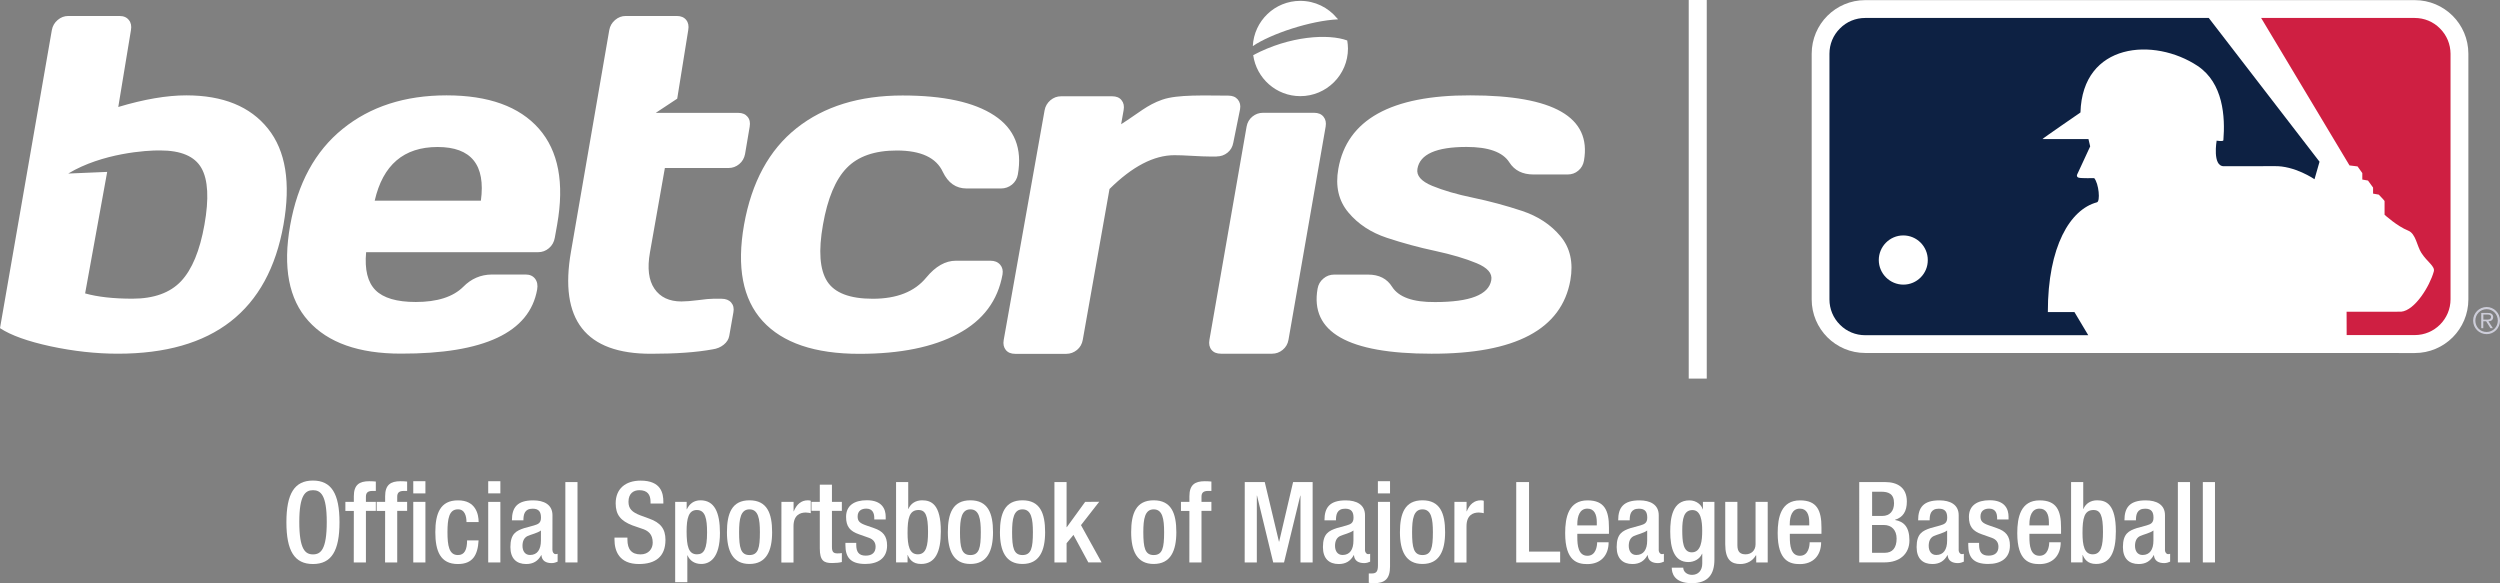 <?xml version="1.0" encoding="utf-8"?>
<!-- Generator: Adobe Illustrator 28.3.0, SVG Export Plug-In . SVG Version: 6.00 Build 0)  -->
<svg version="1.1" id="Layer_1" xmlns="http://www.w3.org/2000/svg" xmlns:xlink="http://www.w3.org/1999/xlink" x="0px" y="0px"
	 viewBox="0 0 378.57 88.31" style="enable-background:new 0 0 378.57 88.31;" xml:space="preserve">
<rect x="0" y="0" width="378.57" height="88.31" fill="#808080" stroke="none"/>
<style type="text/css">
	.st0{fill:#FFFFFF;}
	.st1{fill:#CF1F42;}
	.st2{fill:#0D2143;}
	.st3{fill:#CDCDD9;}
</style>
<g>
	<g>
		<path class="st0" d="M43.37,79.09c0-4.35,1.23-6.32,4.02-6.32s4.02,1.98,4.02,6.32c0,4.35-1.23,6.32-4.02,6.32
			S43.37,83.43,43.37,79.09z M49.48,79.04c0-4.09-0.92-4.81-2.08-4.81s-2.08,0.72-2.08,4.81c0,4.19,0.92,4.91,2.08,4.91
			S49.48,83.23,49.48,79.04z"/>
		<path class="st0" d="M53.58,77.37H52.3V76h1.28v-0.85c0-1.74,0.83-2.28,2.33-2.28c0.39,0,0.73,0.02,1,0.05v1.42H56.4
			c-0.68,0-0.99,0.26-0.99,0.87V76h1.5v1.36h-1.5v7.81h-1.84L53.58,77.37L53.58,77.37z"/>
		<path class="st0" d="M58.32,77.37h-1.28V76h1.28v-0.85c0-1.74,0.83-2.28,2.33-2.28c0.39,0,0.73,0.02,1,0.05v1.42h-0.51
			c-0.68,0-0.99,0.26-0.99,0.87V76h1.5v1.36h-1.5v7.81h-1.84L58.32,77.37L58.32,77.37z"/>
		<path class="st0" d="M62.58,72.87h1.84v1.84h-1.84C62.58,74.71,62.58,72.87,62.58,72.87z M62.58,76h1.84v9.17h-1.84
			C62.58,85.17,62.58,76,62.58,76z"/>
		<path class="st0" d="M72.47,81.83c-0.12,2.2-0.87,3.58-3.14,3.58c-2.66,0-3.41-1.98-3.41-4.82s0.75-4.82,3.41-4.82
			c2.74-0.03,3.15,2.15,3.15,3.29h-1.84c0-0.85-0.24-1.96-1.31-1.93c-1.33,0-1.57,1.43-1.57,3.46s0.24,3.46,1.57,3.46
			c1.02,0.02,1.4-0.83,1.4-2.22H72.47z"/>
		<path class="st0" d="M73.93,72.87h1.84v1.84h-1.84V72.87z M73.93,76h1.84v9.17h-1.84V76z"/>
		<path class="st0" d="M83.65,83.26c0,0.34,0.2,0.65,0.48,0.65c0.12,0,0.24-0.02,0.31-0.05v1.19c-0.22,0.1-0.54,0.22-0.9,0.22
			c-0.82,0-1.5-0.32-1.55-1.21h-0.03c-0.49,0.9-1.21,1.35-2.28,1.35c-1.46,0-2.39-0.82-2.39-2.57c0-2.04,0.89-2.47,2.13-2.88
			l1.43-0.39c0.66-0.19,1.07-0.38,1.07-1.18c0-0.84-0.29-1.36-1.26-1.36c-1.23,0-1.4,0.87-1.4,1.76h-1.74c0-1.94,0.8-3.02,3.22-3.02
			c1.62,0,2.92,0.63,2.92,2.25L83.65,83.26L83.65,83.26z M81.91,80.33c-0.48,0.38-1.5,0.6-2.04,0.85c-0.53,0.26-0.75,0.8-0.75,1.48
			c0,0.77,0.38,1.38,1.14,1.38c1.11,0,1.65-0.83,1.65-2.18V80.33z"/>
		<path class="st0" d="M85.61,73h1.84v12.17h-1.84V73z"/>
		<path class="st0" d="M95.01,81.41v0.31c0,1.48,0.65,2.23,1.99,2.23c1.23,0,1.84-0.87,1.84-1.77c0-1.28-0.65-1.84-1.74-2.16
			l-1.33-0.46c-1.77-0.68-2.54-1.6-2.54-3.34c0-2.22,1.5-3.44,3.78-3.44c3.12,0,3.44,1.94,3.44,3.2v0.27h-1.94v-0.26
			c0-1.11-0.49-1.76-1.7-1.76c-0.84,0-1.64,0.46-1.64,1.76c0,1.04,0.53,1.57,1.82,2.06l1.31,0.48c1.72,0.61,2.47,1.55,2.47,3.22
			c0,2.59-1.57,3.66-4.02,3.66c-3.02,0-3.7-2.01-3.7-3.71v-0.29H95.01z"/>
		<path class="st0" d="M102.24,76h1.74v1.12h0.03c0.38-0.82,1.06-1.36,2.06-1.36c2.1,0,2.95,1.79,2.95,4.94
			c0,3.85-1.57,4.7-2.83,4.7c-0.99,0-1.74-0.49-2.08-1.31h-0.03v4.07h-1.84C102.24,88.16,102.24,76,102.24,76z M105.54,83.94
			c1.06,0,1.53-0.78,1.53-3.32c0-2.08-0.27-3.39-1.55-3.39c-1.26,0-1.55,1.29-1.55,3.25C103.98,82.68,104.25,83.94,105.54,83.94z"/>
		<path class="st0" d="M113.49,75.76c2.68,0,3.43,1.98,3.43,4.82s-0.87,4.82-3.43,4.82c-2.54,0-3.41-1.98-3.41-4.82
			S110.83,75.76,113.49,75.76z M113.49,84.05c1.35,0,1.58-1.12,1.58-3.46c0-2.03-0.24-3.46-1.58-3.46c-1.33,0-1.57,1.43-1.57,3.46
			C111.92,82.92,112.16,84.05,113.49,84.05z"/>
		<path class="st0" d="M118.33,76h1.84v1.43h0.03c0.41-1.02,1.09-1.67,2.13-1.67c0.2,0,0.32,0.03,0.44,0.07v1.88
			c-0.14-0.03-0.46-0.1-0.77-0.1c-0.83,0-1.84,0.38-1.84,2.08v5.49h-1.84L118.33,76L118.33,76z"/>
		<path class="st0" d="M122.88,76h1.26v-2.61h1.84V76h1.5v1.36h-1.5v5.47c0,0.72,0.21,0.97,0.83,0.97c0.27,0,0.5-0.02,0.67-0.05
			v1.36c-0.39,0.1-0.9,0.15-1.48,0.15c-1.24,0-1.86-0.34-1.86-2.22v-5.69h-1.26C122.88,77.35,122.88,76,122.88,76z"/>
		<path class="st0" d="M132.39,78.68v-0.24c0-0.73-0.26-1.42-1.21-1.42c-0.73,0-1.31,0.34-1.31,1.19c0,0.72,0.32,1.01,1.29,1.35
			l1.18,0.41c1.36,0.46,1.99,1.19,1.99,2.64c0,1.96-1.43,2.79-3.29,2.79c-2.32,0-3.02-1.07-3.02-2.85v-0.34h1.64v0.29
			c0,1.06,0.38,1.64,1.43,1.64c1.01,0,1.5-0.51,1.5-1.35c0-0.68-0.36-1.12-1.01-1.35l-1.5-0.53c-1.38-0.48-1.96-1.18-1.96-2.64
			c0-1.72,1.24-2.52,3.14-2.52c2.33,0,2.86,1.36,2.86,2.5v0.41h-1.73V78.68z"/>
		<path class="st0" d="M135.69,73h1.84v4.07h0.03c0.34-0.82,1.09-1.31,2.08-1.31c1.4,0,2.83,0.63,2.83,4.7c0,3.15-0.85,4.94-3,4.94
			c-1.31,0-1.77-0.77-2.01-1.36h-0.03v1.12h-1.74V73z M138.98,83.94c1.28,0,1.55-1.31,1.55-3.39c0-2.47-0.38-3.32-1.43-3.32
			c-1.41,0-1.67,1.26-1.67,3.46C137.43,82.65,137.72,83.94,138.98,83.94z"/>
		<path class="st0" d="M146.94,75.76c2.68,0,3.43,1.98,3.43,4.82s-0.87,4.82-3.43,4.82c-2.54,0-3.41-1.98-3.41-4.82
			S144.28,75.76,146.94,75.76z M146.94,84.05c1.35,0,1.58-1.12,1.58-3.46c0-2.03-0.24-3.46-1.58-3.46c-1.33,0-1.57,1.43-1.57,3.46
			C145.37,82.92,145.61,84.05,146.94,84.05z"/>
		<path class="st0" d="M154.83,75.76c2.68,0,3.43,1.98,3.43,4.82s-0.87,4.82-3.43,4.82c-2.54,0-3.41-1.98-3.41-4.82
			S152.17,75.76,154.83,75.76z M154.83,84.05c1.35,0,1.58-1.12,1.58-3.46c0-2.03-0.24-3.46-1.58-3.46c-1.33,0-1.57,1.43-1.57,3.46
			C153.26,82.92,153.5,84.05,154.83,84.05z"/>
		<path class="st0" d="M159.67,73h1.84v6.83h0.03l2.78-3.83l2.13-0.02l-2.76,3.54l3.12,5.64h-2.01L162.55,81l-1.04,1.26v2.91h-1.84
			L159.67,73L159.67,73z"/>
		<path class="st0" d="M174.7,75.76c2.68,0,3.43,1.98,3.43,4.82s-0.87,4.82-3.43,4.82c-2.54,0-3.41-1.98-3.41-4.82
			S172.04,75.76,174.7,75.76z M174.7,84.05c1.35,0,1.58-1.12,1.58-3.46c0-2.03-0.24-3.46-1.58-3.46c-1.33,0-1.57,1.43-1.57,3.46
			C173.14,82.92,173.37,84.05,174.7,84.05z"/>
		<path class="st0" d="M180.11,77.37h-1.28V76h1.28v-0.85c0-1.74,0.83-2.28,2.33-2.28c0.39,0,0.73,0.02,1,0.05v1.42h-0.51
			c-0.68,0-0.99,0.26-0.99,0.87V76h1.5v1.36h-1.5v7.81h-1.84L180.11,77.37L180.11,77.37z"/>
		<path class="st0" d="M188.49,73h3.03l2.15,9.02h0.03l2.11-9.02h2.96v12.17h-1.84V75.05h-0.03l-2.46,10.12h-1.64l-2.45-10.12h-0.03
			v10.12h-1.84L188.49,73L188.49,73z"/>
		<path class="st0" d="M206.69,83.26c0,0.34,0.2,0.65,0.48,0.65c0.12,0,0.24-0.02,0.31-0.05v1.19c-0.22,0.1-0.54,0.22-0.9,0.22
			c-0.82,0-1.5-0.32-1.55-1.21H205c-0.49,0.9-1.21,1.35-2.28,1.35c-1.46,0-2.39-0.82-2.39-2.57c0-2.04,0.89-2.47,2.13-2.88
			l1.43-0.39c0.66-0.19,1.07-0.38,1.07-1.18c0-0.84-0.29-1.36-1.26-1.36c-1.23,0-1.4,0.87-1.4,1.76h-1.74c0-1.94,0.8-3.02,3.22-3.02
			c1.62,0,2.92,0.63,2.92,2.25v5.24H206.69z M204.95,80.33c-0.48,0.38-1.5,0.6-2.04,0.85c-0.53,0.26-0.75,0.8-0.75,1.48
			c0,0.77,0.38,1.38,1.14,1.38c1.11,0,1.65-0.83,1.65-2.18V80.33z"/>
		<path class="st0" d="M210.49,76v9.77c0,1.91-0.8,2.54-2.42,2.54c-0.25,0-0.53-0.02-0.8-0.05v-1.42h0.43c0.7,0,0.96-0.27,0.96-1.24
			V76H210.49z M210.49,72.87v1.84h-1.84v-1.84H210.49z"/>
		<path class="st0" d="M215.4,75.76c2.68,0,3.43,1.98,3.43,4.82s-0.87,4.82-3.43,4.82c-2.54,0-3.41-1.98-3.41-4.82
			S212.74,75.76,215.4,75.76z M215.4,84.05c1.35,0,1.58-1.12,1.58-3.46c0-2.03-0.24-3.46-1.58-3.46c-1.33,0-1.57,1.43-1.57,3.46
			C213.83,82.92,214.07,84.05,215.4,84.05z"/>
		<path class="st0" d="M220.24,76h1.84v1.43h0.03c0.41-1.02,1.09-1.67,2.13-1.67c0.2,0,0.32,0.03,0.44,0.07v1.88
			c-0.14-0.03-0.46-0.1-0.77-0.1c-0.83,0-1.84,0.38-1.84,2.08v5.49h-1.84L220.24,76L220.24,76z"/>
		<path class="st0" d="M229.6,73h1.94v10.53h4.71v1.64h-6.65L229.6,73L229.6,73z"/>
		<path class="st0" d="M238.85,80.83v0.53c0,1.23,0.15,2.8,1.53,2.8c1.31,0,1.47-1.5,1.47-2.05h1.74c0,2.03-1.23,3.31-3.22,3.31
			c-1.5,0-3.36-0.44-3.36-4.69c0-2.4,0.51-4.96,3.39-4.96c2.56,0,3.24,1.53,3.24,4.09v0.97H238.85z M241.8,79.56v-0.49
			c0-1.16-0.38-2.05-1.42-2.05c-1.18,0-1.53,1.16-1.53,2.35v0.19H241.8z"/>
		<path class="st0" d="M251.17,83.26c0,0.34,0.2,0.65,0.48,0.65c0.12,0,0.24-0.02,0.31-0.05v1.19c-0.22,0.1-0.54,0.22-0.9,0.22
			c-0.82,0-1.5-0.32-1.55-1.21h-0.03c-0.49,0.9-1.21,1.35-2.28,1.35c-1.46,0-2.39-0.82-2.39-2.57c0-2.04,0.89-2.47,2.13-2.88
			l1.43-0.39c0.66-0.19,1.07-0.38,1.07-1.18c0-0.84-0.29-1.36-1.26-1.36c-1.23,0-1.4,0.87-1.4,1.76h-1.74c0-1.94,0.8-3.02,3.22-3.02
			c1.62,0,2.92,0.63,2.92,2.25v5.24H251.17z M249.43,80.33c-0.48,0.38-1.5,0.6-2.04,0.85c-0.53,0.26-0.75,0.8-0.75,1.48
			c0,0.77,0.38,1.38,1.14,1.38c1.11,0,1.65-0.83,1.65-2.18V80.33z"/>
		<path class="st0" d="M254.89,85.96c0,0.56,0.51,1.09,1.33,1.09c0.95,0,1.55-0.67,1.55-1.72v-1.48h-0.03
			c-0.34,0.8-1.19,1.26-2.08,1.26c-2.15,0-2.74-2.11-2.74-4.62c0-2.01,0.31-4.72,2.91-4.72c1.07,0,1.84,0.7,2.01,1.36h0.03V76h1.74
			v8.73c0,2.23-0.95,3.58-3.43,3.58c-2.73,0-3.03-1.6-3.03-2.35H254.89z M256.18,83.64c1.43,0,1.58-1.81,1.58-3.25
			c0-1.5-0.19-3.15-1.47-3.15c-1.33,0-1.55,1.36-1.55,3.07C254.75,81.87,254.82,83.64,256.18,83.64z"/>
		<path class="st0" d="M265.93,84.1h-0.05c-0.46,0.82-1.33,1.31-2.35,1.31c-1.36,0-2.28-0.63-2.28-3V76h1.84v6.58
			c0,1.02,0.46,1.36,1.25,1.36c0.78,0,1.5-0.51,1.5-1.53V76h1.84v9.17h-1.74V84.1H265.93z"/>
		<path class="st0" d="M271.03,80.83v0.53c0,1.23,0.15,2.8,1.53,2.8c1.31,0,1.47-1.5,1.47-2.05h1.74c0,2.03-1.23,3.31-3.22,3.31
			c-1.5,0-3.36-0.44-3.36-4.69c0-2.4,0.51-4.96,3.39-4.96c2.56,0,3.24,1.53,3.24,4.09v0.97H271.03z M273.97,79.56v-0.49
			c0-1.16-0.38-2.05-1.42-2.05c-1.18,0-1.53,1.16-1.53,2.35v0.19H273.97z"/>
		<path class="st0" d="M281.54,73h3.94c1.81,0,3.27,0.8,3.27,2.95c0,1.48-0.58,2.39-1.79,2.76v0.03c1.33,0.24,2.18,1.04,2.18,3.1
			c0,2.03-1.47,3.32-3.75,3.32h-3.85L281.54,73L281.54,73z M285.02,78.13c1.18,0,1.79-0.78,1.79-1.93c0-1.45-0.87-1.74-1.96-1.74
			h-1.36v3.67H285.02z M285.41,83.71c1.16,0,1.79-0.75,1.79-2.15c0-1.31-0.78-2.06-1.91-2.06h-1.81v4.21H285.41z"/>
		<path class="st0" d="M296.59,83.26c0,0.34,0.2,0.65,0.48,0.65c0.12,0,0.24-0.02,0.31-0.05v1.19c-0.22,0.1-0.54,0.22-0.9,0.22
			c-0.82,0-1.5-0.32-1.55-1.21h-0.03c-0.49,0.9-1.21,1.35-2.28,1.35c-1.46,0-2.39-0.82-2.39-2.57c0-2.04,0.89-2.47,2.13-2.88
			l1.43-0.39c0.66-0.19,1.07-0.38,1.07-1.18c0-0.84-0.29-1.36-1.26-1.36c-1.23,0-1.4,0.87-1.4,1.76h-1.74c0-1.94,0.8-3.02,3.22-3.02
			c1.62,0,2.92,0.63,2.92,2.25v5.24H296.59z M294.85,80.33c-0.48,0.38-1.5,0.6-2.04,0.85c-0.53,0.26-0.75,0.8-0.75,1.48
			c0,0.77,0.38,1.38,1.14,1.38c1.11,0,1.65-0.83,1.65-2.18V80.33z"/>
		<path class="st0" d="M302.42,78.68v-0.24c0-0.73-0.26-1.42-1.21-1.42c-0.73,0-1.31,0.34-1.31,1.19c0,0.72,0.32,1.01,1.29,1.35
			l1.18,0.41c1.36,0.46,1.99,1.19,1.99,2.64c0,1.96-1.43,2.79-3.29,2.79c-2.32,0-3.02-1.07-3.02-2.85v-0.34h1.64v0.29
			c0,1.06,0.38,1.64,1.43,1.64c1.01,0,1.5-0.51,1.5-1.35c0-0.68-0.36-1.12-1.01-1.35l-1.5-0.53c-1.38-0.48-1.96-1.18-1.96-2.64
			c0-1.72,1.24-2.52,3.14-2.52c2.33,0,2.86,1.36,2.86,2.5v0.41h-1.73V78.68z"/>
		<path class="st0" d="M307.31,80.83v0.53c0,1.23,0.15,2.8,1.53,2.8c1.31,0,1.47-1.5,1.47-2.05h1.74c0,2.03-1.23,3.31-3.22,3.31
			c-1.5,0-3.36-0.44-3.36-4.69c0-2.4,0.51-4.96,3.39-4.96c2.56,0,3.24,1.53,3.24,4.09v0.97H307.31z M310.26,79.56v-0.49
			c0-1.16-0.38-2.05-1.42-2.05c-1.18,0-1.53,1.16-1.53,2.35v0.19H310.26z"/>
		<path class="st0" d="M313.62,73h1.84v4.07h0.03c0.34-0.82,1.09-1.31,2.08-1.31c1.4,0,2.83,0.63,2.83,4.7c0,3.15-0.85,4.94-3,4.94
			c-1.31,0-1.77-0.77-2.01-1.36h-0.03v1.12h-1.74L313.62,73L313.62,73z M316.9,83.94c1.28,0,1.55-1.31,1.55-3.39
			c0-2.47-0.38-3.32-1.43-3.32c-1.41,0-1.67,1.26-1.67,3.46C315.35,82.65,315.64,83.94,316.9,83.94z"/>
		<path class="st0" d="M327.83,83.26c0,0.34,0.2,0.65,0.48,0.65c0.12,0,0.24-0.02,0.31-0.05v1.19c-0.22,0.1-0.54,0.22-0.9,0.22
			c-0.82,0-1.5-0.32-1.55-1.21h-0.03c-0.49,0.9-1.21,1.35-2.28,1.35c-1.46,0-2.39-0.82-2.39-2.57c0-2.04,0.89-2.47,2.13-2.88
			l1.43-0.39c0.66-0.19,1.07-0.38,1.07-1.18c0-0.84-0.29-1.36-1.26-1.36c-1.23,0-1.4,0.87-1.4,1.76h-1.74c0-1.94,0.8-3.02,3.22-3.02
			c1.62,0,2.92,0.63,2.92,2.25v5.24H327.83z M326.09,80.33c-0.48,0.38-1.5,0.6-2.04,0.85c-0.53,0.26-0.75,0.8-0.75,1.48
			c0,0.77,0.38,1.38,1.14,1.38c1.11,0,1.65-0.83,1.65-2.18V80.33z"/>
		<path class="st0" d="M329.79,73h1.84v12.17h-1.84V73z"/>
		<path class="st0" d="M333.57,73h1.84v12.17h-1.84V73z"/>
	</g>
	<g>
		<g>
			<g>
				<path class="st0" d="M282.45,53.45c-4.48,0-8.11-3.63-8.11-8.12V8.14c0-4.49,3.63-8.12,8.11-8.12h83.21
					c4.48,0,8.12,3.62,8.12,8.12v37.2c0,4.49-3.63,8.12-8.12,8.12L282.45,53.45L282.45,53.45z"/>
				<path class="st1" d="M369.48,4.31c-1.02-1.03-2.38-1.59-3.83-1.59H342.4l13.38,22.33L357,25.2l0.72,1.01v0.98l0.86,0.15
					l0.77,1.06v0.92l0.86,0.15c0,0,0.88,0.91,0.88,0.97c0-0.06,0,2.08,0,2.08s1.89,1.73,3.57,2.4c1.17,0.46,1.33,2.34,2,3.37
					c0.91,1.42,2.13,2.04,1.88,2.84c-0.61,2.2-2.85,5.87-4.93,6.07c0,0-5.21,0.01-8.27,0.01l0.01,3.53h10.32
					c2.98,0,5.41-2.43,5.41-5.42V8.14C371.07,6.69,370.51,5.34,369.48,4.31z"/>
				<path class="st2" d="M334.47,2.72h-52.03c-1.44,0-2.81,0.56-3.82,1.59c-1.03,1.02-1.59,2.38-1.59,3.83v37.2
					c0,1.44,0.56,2.81,1.59,3.83c1.01,1.03,2.38,1.59,3.82,1.59h33.78c-0.85-1.42-1.8-3.03-2.09-3.5h-4.03
					c-0.01-10,3.41-15.55,7.42-16.62c0.56-0.1,0.3-2.85-0.4-3.67c0,0-1.93,0.05-2.34-0.06c-0.51-0.15-0.16-0.66-0.16-0.66l1.89-4.08
					l-0.26-1.11h-6.97c-0.1,0,5.76-4.03,5.76-4.03c0.3-10.6,11.16-11.42,17.75-7.04c3.87,2.59,4.18,7.69,3.89,11.26
					c-0.06,0.21-1.02,0.05-1.02,0.05s-0.67,3.87,1.07,3.87l7.63-0.01c3.11-0.1,6.12,1.98,6.12,1.98l0.76-2.65L334.47,2.72z
					 M288.23,43.1c-2.05,0-3.72-1.66-3.73-3.72c0-2.05,1.66-3.73,3.71-3.73s3.71,1.67,3.71,3.72
					C291.94,41.43,290.27,43.1,288.23,43.1z"/>
			</g>
			<path class="st3" d="M376.55,50.27c-0.97,0.01-1.71-0.74-1.71-1.72c0-0.96,0.74-1.73,1.71-1.73c0.95,0,1.69,0.77,1.69,1.73
				C378.23,49.52,377.5,50.27,376.55,50.27z M376.55,50.6c1.11,0,2.02-0.91,2.02-2.05c0-1.15-0.91-2.06-2.02-2.06
				c-1.13,0-2.05,0.91-2.05,2.06C374.5,49.68,375.41,50.6,376.55,50.6z M376.82,48.65c0.39-0.01,0.72-0.18,0.72-0.65
				c0-0.19-0.09-0.39-0.27-0.49c-0.16-0.12-0.36-0.12-0.56-0.12h-0.98v2.31h0.31v-1.05h0.43l0.66,1.05h0.36L376.82,48.65z
				 M376.05,48.4v-0.77h0.6c0.29,0,0.56,0.04,0.56,0.36c0,0.45-0.45,0.41-0.77,0.41H376.05z"/>
		</g>
		<g id="Vector_Smart_Object_00000137122466792694598090000014252118230018735287_">
			<g>
				<g>
					<path class="st0" d="M28.21,14.44c-2.93,0-6.37,0.58-10.3,1.76l1.92-11.64c0.11-0.61,0.01-1.13-0.32-1.53
						c-0.32-0.41-0.79-0.61-1.42-0.61h-7.75c-0.6,0-1.13,0.2-1.61,0.61c-0.47,0.4-0.77,0.91-0.88,1.53L0,49.69
						c1.65,1.09,4.21,2,7.66,2.75c3.46,0.74,6.86,1.12,10.19,1.12c14.41,0,22.77-6.51,25.08-19.54c1.12-6.33,0.34-11.18-2.35-14.54
						C37.9,16.12,33.77,14.44,28.21,14.44 M30.96,34.02c-0.7,3.95-1.88,6.79-3.54,8.56c-1.66,1.76-4.12,2.65-7.37,2.65
						c-2.88,0-5.27-0.27-7.16-0.8l3.34-18.4l-5.9,0.25c5.15-3.1,11.88-3.53,13.91-3.5c3.16,0,5.24,0.88,6.26,2.67
						C31.51,27.22,31.66,30.08,30.96,34.02 M67.62,14.44c-6.32,0-11.56,1.7-15.73,5.08c-4.18,3.38-6.82,8.25-7.95,14.6
						S43.73,45.3,46.7,48.6c2.97,3.3,7.63,4.95,14,4.95c12.61,0.03,19.49-3.21,20.64-9.71c0.12-0.65,0.01-1.2-0.31-1.63
						c-0.33-0.43-0.81-0.64-1.43-0.64h-5.15c-1.67,0.02-3.1,0.64-4.3,1.86c-1.54,1.53-3.94,2.3-7.19,2.3c-2.88,0-4.91-0.6-6.1-1.79
						c-1.19-1.2-1.66-3.11-1.42-5.75h26.04c0.62,0,1.17-0.2,1.65-0.61s0.77-0.94,0.88-1.57L84.37,34c1.11-6.3,0.2-11.13-2.76-14.51
						C78.64,16.12,73.98,14.44,67.62,14.44 M72.82,30.39H56.74c1.24-5.42,4.41-8.13,9.52-8.13C71.36,22.26,73.55,24.97,72.82,30.39
						 M113.52,19.2c0.11-0.62,0.01-1.13-0.32-1.52c-0.32-0.39-0.79-0.59-1.41-0.59H99.3l3.25-2.15l1.67-10.39
						c0.11-0.62,0.01-1.13-0.31-1.53s-0.8-0.6-1.41-0.6h-7.75c-0.6,0-1.13,0.2-1.61,0.61c-0.47,0.4-0.77,0.91-0.88,1.53l-5.79,33.51
						c-1.83,10.36,2.21,15.52,12.13,15.5c3.78,0,6.89-0.22,9.32-0.67c0.64-0.09,1.2-0.32,1.67-0.7s0.75-0.83,0.84-1.34l0.63-3.58
						c0.11-0.6-0.01-1.09-0.34-1.47c-0.33-0.38-0.82-0.57-1.44-0.57H108c-0.46,0-1.22,0.06-2.28,0.21c-1.06,0.13-1.9,0.2-2.53,0.2
						c-1.84,0-3.21-0.64-4.09-1.93c-0.88-1.29-1.1-3.12-0.68-5.49l2.26-12.79h9.65c0.6,0,1.14-0.2,1.61-0.59s0.76-0.9,0.88-1.52
						L113.52,19.2z M149.98,39.48h-5.23c-1.59,0-3.08,0.85-4.48,2.54c-1.76,2.15-4.46,3.22-8.11,3.22c-3.49,0-5.79-0.89-6.91-2.65
						c-1.12-1.77-1.33-4.62-0.63-8.56c0.7-3.99,1.9-6.86,3.61-8.61c1.7-1.75,4.22-2.63,7.57-2.63c3.65,0,5.97,1.08,6.97,3.24
						c0.8,1.67,1.99,2.51,3.59,2.51h5.22c0.63,0,1.19-0.2,1.67-0.59c0.47-0.39,0.77-0.9,0.88-1.52c0.7-3.94-0.49-6.93-3.57-8.95
						s-7.7-3.02-13.88-3.02c-6.55,0-11.9,1.65-16.06,4.95c-4.16,3.3-6.8,8.18-7.95,14.62c-1.13,6.41-0.2,11.27,2.81,14.58
						c3.02,3.31,7.9,4.97,14.65,4.97c6.19,0,11.16-1.01,14.95-3.04c3.79-2.02,6.02-5.02,6.73-8.98c0.1-0.59-0.02-1.08-0.35-1.47
						C151.09,39.67,150.61,39.48,149.98,39.48 M184.24,23.69c0.62,0,1.17-0.19,1.64-0.57s0.76-0.88,0.87-1.49l1.03-5.09
						c0.1-0.59-0.01-1.07-0.34-1.47c-0.34-0.4-0.81-0.59-1.44-0.59c-3.52,0-7.67-0.2-9.99,0.61c-2.32,0.8-3.59,2.04-6.24,3.72
						l0.38-2.14c0.11-0.61,0-1.11-0.32-1.5c-0.31-0.4-0.79-0.59-1.41-0.59h-7.75c-0.6,0-1.13,0.2-1.61,0.6
						c-0.47,0.41-0.77,0.91-0.88,1.53l-6.19,34.77c-0.11,0.62,0,1.12,0.32,1.52c0.32,0.39,0.79,0.58,1.42,0.58h7.74
						c0.6,0,1.14-0.2,1.62-0.59c0.47-0.39,0.76-0.9,0.87-1.52l4.05-22.85c3.44-3.41,6.72-5.12,9.83-5.12c0.62,0,1.53,0.03,2.71,0.1
						c1.18,0.07,2.05,0.1,2.57,0.1h1.12V23.69z M200.42,17.68c-0.32-0.4-0.8-0.6-1.42-0.6h-7.75c-0.6,0-1.13,0.19-1.61,0.58
						c-0.47,0.39-0.76,0.89-0.87,1.51l-5.63,32.3c-0.11,0.61,0,1.12,0.32,1.51s0.79,0.58,1.43,0.58h7.74c0.6,0,1.14-0.2,1.6-0.58
						c0.48-0.39,0.77-0.89,0.88-1.51l5.63-32.3C200.84,18.57,200.74,18.08,200.42,17.68 M222.64,14.44
						c-12-0.03-18.67,3.69-19.98,11.12c-0.47,2.64,0.04,4.84,1.52,6.61c1.48,1.77,3.42,3.04,5.83,3.84
						c2.39,0.79,4.84,1.46,7.34,1.99c2.49,0.54,4.58,1.16,6.24,1.85c1.67,0.69,2.42,1.55,2.23,2.58c-0.39,2.21-3.23,3.31-8.52,3.31
						c-3.33,0.03-5.49-0.74-6.49-2.3c-0.77-1.24-1.97-1.86-3.64-1.86h-5.14c-0.61,0-1.17,0.2-1.63,0.6c-0.48,0.4-0.77,0.9-0.88,1.53
						c-1.16,6.57,4.59,9.85,17.25,9.85c12.7,0.03,19.71-3.69,21.03-11.13c0.47-2.68-0.03-4.91-1.5-6.66
						c-1.47-1.76-3.42-3.04-5.84-3.84c-2.41-0.8-4.87-1.46-7.35-1.98c-2.49-0.51-4.56-1.12-6.24-1.81
						c-1.66-0.69-2.41-1.55-2.23-2.58c0.37-2.21,2.85-3.31,7.44-3.31c3.33,0,5.49,0.78,6.48,2.34c0.78,1.22,1.99,1.83,3.66,1.83
						h5.16c0.62,0,1.17-0.19,1.62-0.58c0.47-0.39,0.75-0.9,0.86-1.52C241.01,17.74,235.27,14.44,222.64,14.44"/>
					<path class="st0" d="M202.61,2.93c-0.15-0.23,0,0-0.17-0.2c-1.32-1.59-3.31-2.6-5.54-2.6c-3.86,0-7,3.03-7.19,6.85
						C192.47,5.11,198.48,3.12,202.61,2.93"/>
					<path class="st0" d="M189.77,8.35c0.49,3.51,3.5,6.21,7.13,6.21c3.98,0,7.22-3.23,7.22-7.21c0-0.42-0.05-0.83-0.11-1.22
						C201.2,5.09,195.32,5.4,189.77,8.35"/>
				</g>
			</g>
		</g>
		<rect x="255.72" class="st0" width="2.73" height="57.33"/>
	</g>
</g>
</svg>
